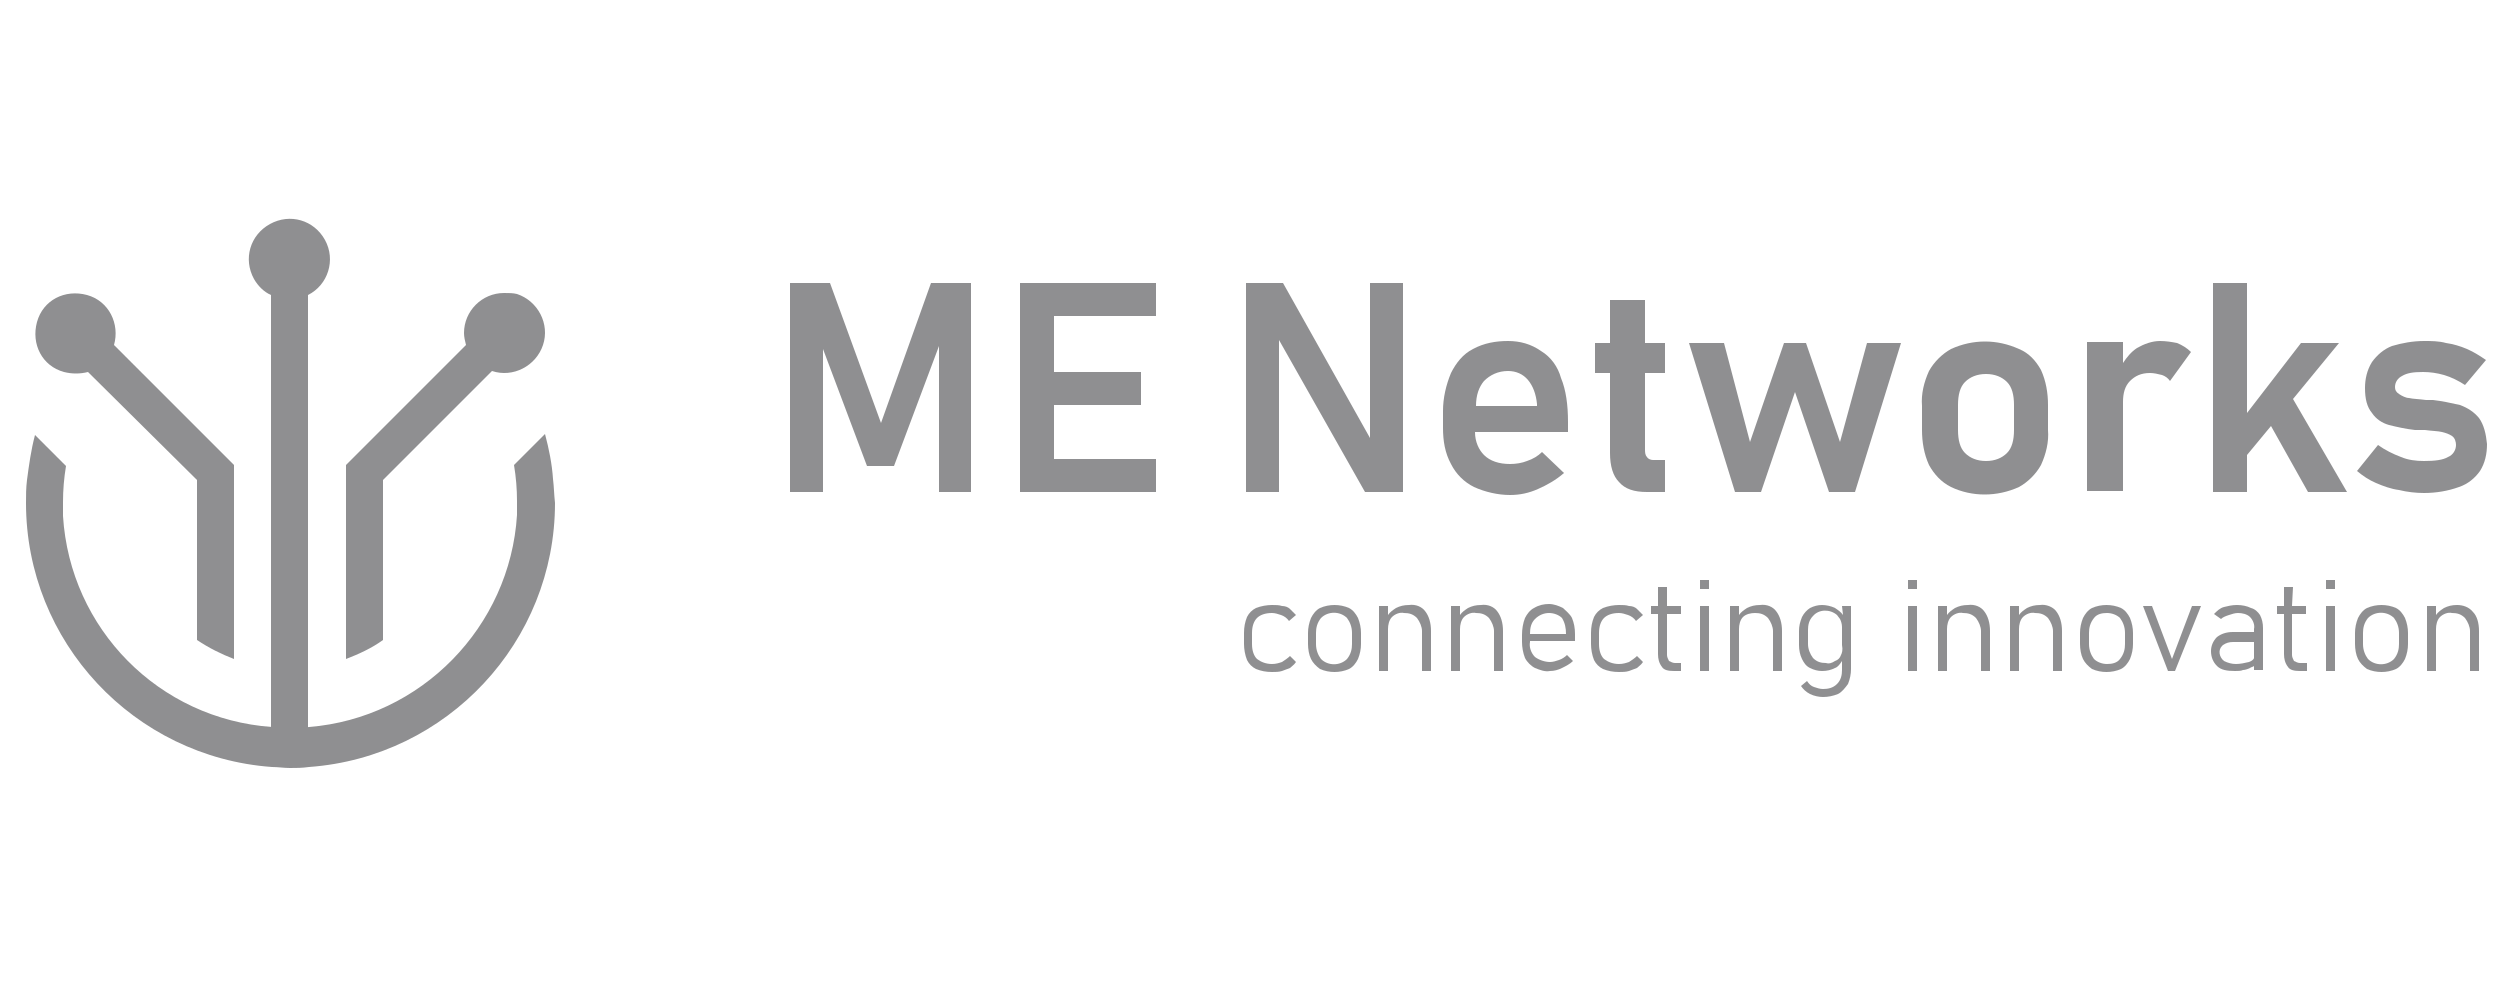 <svg xmlns="http://www.w3.org/2000/svg" xmlns:xlink="http://www.w3.org/1999/xlink" id="WordPressBadge" x="0px" y="0px" viewBox="0 0 250 100" style="enable-background:new 0 0 250 100;" xml:space="preserve"><style type="text/css">	.st0{fill:#8F8F91;}</style><g id="Ebene_2_00000105388615821300000250000003826077602420063646_">	<g id="Ebene_1-2">		<path class="st0" d="M50.4,29.3c-2.2,0-4,1.8-4,4c0,0.4,0.1,0.8,0.2,1.2L46,35.1L34.6,46.5v19.4c1.3-0.5,2.6-1.1,3.7-1.9V48    l10.9-10.9c2.1,0.7,4.4-0.5,5.1-2.6c0.7-2.1-0.5-4.4-2.6-5.1C51.3,29.3,50.9,29.3,50.4,29.3L50.4,29.3z"></path>		<path class="st0" d="M11.4,34.5c0.6-2.1-0.5-4.4-2.7-5s-4.4,0.5-5,2.7s0.5,4.4,2.7,5c0.8,0.2,1.6,0.2,2.4,0L19.7,48v16    c1.2,0.8,2.4,1.4,3.7,1.9V46.5L11.4,34.5z"></path>		<path class="st0" d="M55.3,47.9L55.3,47.9c-0.1-1.5-0.4-3-0.8-4.5l-3.1,3.1c0.2,1.2,0.3,2.4,0.3,3.6c0,0.5,0,1,0,1.4l0,0    c-0.7,11.2-9.6,20.3-20.8,21.2c-0.6,0.1-1.3,0.1-1.9,0.1s-1.2,0-1.8-0.1C15.9,71.9,7,62.9,6.3,51.6c0-0.5,0-0.9,0-1.4    c0-1.2,0.1-2.4,0.3-3.6l-3.1-3.1c-0.4,1.5-0.6,3-0.8,4.5c-0.1,0.8-0.1,1.5-0.1,2.3c0,13.9,10.8,25.4,24.6,26.4    c0.6,0,1.2,0.1,1.8,0.1s1.2,0,1.9-0.1c13.8-1,24.6-12.5,24.6-26.4C55.4,49.4,55.4,48.7,55.3,47.9z"></path>		<path class="st0" d="M32.5,24c-1.1-2-3.5-2.7-5.5-1.6s-2.7,3.5-1.6,5.5c0.4,0.7,1,1.3,1.7,1.6v47.1c0.6,0,1.2,0.1,1.8,0.1    c0.6,0,1.2,0,1.9-0.1V29.5C32.8,28.5,33.6,26,32.5,24C32.5,24,32.5,24,32.5,24z"></path>		<polygon class="st0" points="137,43.8 128.3,28.3 124.6,28.3 124.6,49.2 127.9,49.2 127.9,34 136.5,49.2 140.3,49.2 140.3,28.3     137,28.3   "></polygon>		<path class="st0" d="M154.1,35.1c-1-0.7-2.1-1-3.3-1c-1.2,0-2.4,0.2-3.5,0.8c-1,0.5-1.7,1.4-2.2,2.4c-0.5,1.2-0.8,2.5-0.8,3.8v1.7    c0,1.3,0.2,2.5,0.8,3.6c0.5,1,1.3,1.8,2.3,2.3c1.1,0.5,2.4,0.8,3.6,0.8c1,0,1.9-0.2,2.8-0.6c0.9-0.4,1.8-0.9,2.6-1.6l-2.2-2.1    c-0.4,0.4-0.9,0.7-1.5,0.9c-0.5,0.2-1.1,0.3-1.7,0.3c-1.1,0-2-0.3-2.6-0.9c-0.5-0.5-0.9-1.3-0.9-2.3h9.3v-1c0-1.7-0.2-3.2-0.7-4.4    C155.8,36.7,155.1,35.7,154.1,35.1z M147.6,40.6c0-1.1,0.3-1.9,0.8-2.5c0.6-0.6,1.4-1,2.4-1c0.8,0,1.5,0.3,2,0.9    c0.5,0.6,0.8,1.4,0.9,2.4l0,0.2H147.6z"></path>		<path class="st0" d="M164.5,30H161v4.3h-1.5v3h1.5v8c0,1.3,0.3,2.3,0.9,2.9c0.6,0.7,1.5,1,2.8,1h1.8V46h-1.2    c-0.2,0-0.5-0.1-0.6-0.3c-0.2-0.2-0.2-0.5-0.2-0.8v-7.6h2v-3h-2L164.5,30z"></path>		<polygon class="st0" points="184,44.2 180.6,34.3 178.4,34.3 175,44.2 172.4,34.3 168.9,34.3 173.5,49.2 176.1,49.2 179.5,39.2     182.9,49.2 185.5,49.2 190.1,34.3 186.7,34.3   "></polygon>		<path class="st0" d="M201.9,34.9c-2.2-1-4.6-1-6.8,0c-0.9,0.5-1.7,1.3-2.2,2.2c-0.5,1.1-0.8,2.3-0.7,3.5v2.4    c0,1.2,0.2,2.4,0.7,3.5c0.5,0.9,1.2,1.7,2.2,2.2c2.1,1,4.6,1,6.8,0c0.9-0.5,1.7-1.3,2.2-2.2c0.5-1.1,0.8-2.3,0.7-3.5v-2.5    c0-1.2-0.2-2.4-0.7-3.5C203.6,36.1,202.9,35.3,201.9,34.9z M201.4,43c0,1-0.2,1.8-0.7,2.3s-1.2,0.8-2.1,0.8    c-0.9,0-1.6-0.3-2.1-0.8s-0.7-1.3-0.7-2.3v-2.5c0-1,0.2-1.8,0.7-2.3c0.5-0.5,1.2-0.8,2.1-0.8c0.9,0,1.6,0.3,2.1,0.8    c0.5,0.5,0.7,1.3,0.7,2.3V43z"></path>		<path class="st0" d="M216,34.1c-0.8,0-1.6,0.3-2.3,0.7c-0.6,0.4-1,0.9-1.4,1.5v-2.1h-3.6v14.9h3.6v-8.9c0-0.9,0.2-1.6,0.7-2.1    c0.5-0.5,1.1-0.8,2-0.8c0.4,0,0.8,0.1,1.2,0.2c0.3,0.1,0.6,0.3,0.8,0.6l2.1-2.9c-0.4-0.4-0.9-0.7-1.4-0.9    C217.2,34.2,216.6,34.1,216,34.1z"></path>		<polygon class="st0" points="233.9,34.3 230.1,34.3 224.7,41.3 224.7,28.3 221.3,28.3 221.3,49.2 224.7,49.2 224.7,45.5     227.1,42.6 230.8,49.2 234.7,49.2 229.3,39.9   "></polygon>		<path class="st0" d="M247.9,41.8c-0.5-0.6-1.1-1-1.9-1.3c-0.9-0.2-1.8-0.4-2.7-0.5c0,0-0.1,0-0.1,0H243c-0.1,0-0.2,0-0.2,0l-0.2,0    c-0.7-0.1-1.3-0.1-1.7-0.2c-0.3,0-0.7-0.2-1-0.4c-0.3-0.2-0.4-0.4-0.4-0.7c0-0.5,0.3-0.9,0.7-1.1c0.5-0.3,1.1-0.4,2.1-0.4    c0.7,0,1.4,0.1,2.1,0.3c0.7,0.2,1.5,0.6,2.1,1l2.1-2.5c-0.6-0.4-1.2-0.8-1.9-1.1c-0.7-0.3-1.4-0.5-2.1-0.6    c-0.7-0.2-1.5-0.2-2.2-0.2c-1.1,0-2.2,0.2-3.2,0.5c-0.8,0.3-1.5,0.9-2,1.6c-0.5,0.8-0.7,1.7-0.7,2.6c0,1.1,0.2,1.9,0.7,2.5    c0.4,0.6,1,1,1.7,1.2c0.8,0.2,1.7,0.4,2.6,0.5c0,0,0.1,0,0.1,0c0,0,0.1,0,0.1,0c0.1,0,0.3,0,0.4,0l0.4,0c0.7,0.1,1.3,0.1,1.7,0.2    c0.4,0.1,0.7,0.2,1,0.4c0.3,0.2,0.4,0.6,0.4,0.9c0,0.5-0.3,1-0.8,1.2c-0.5,0.3-1.3,0.4-2.4,0.4c-0.8,0-1.6-0.1-2.3-0.4    c-0.8-0.3-1.6-0.7-2.3-1.2l-2.1,2.6c0.6,0.5,1.2,0.9,1.9,1.2c0.7,0.3,1.5,0.6,2.3,0.7c0.8,0.2,1.7,0.3,2.5,0.3    c1.2,0,2.4-0.2,3.5-0.6c0.9-0.3,1.6-0.9,2.1-1.6c0.5-0.8,0.7-1.7,0.7-2.7C248.6,43.4,248.4,42.5,247.9,41.8z"></path>		<polygon class="st0" points="88.1,42.3 83,28.3 79,28.3 79,49.2 82.3,49.2 82.3,34.9 86.7,46.6 89.4,46.6 93.9,34.6 93.9,49.2     97.1,49.2 97.1,28.3 93.1,28.3   "></polygon>		<polygon class="st0" points="115.6,31.6 115.6,28.3 105.4,28.3 103.4,28.3 102,28.3 102,49.2 103.4,49.2 105.4,49.2 115.6,49.2     115.6,45.9 105.4,45.9 105.4,40.5 114.1,40.5 114.1,37.2 105.4,37.2 105.4,31.6   "></polygon>		<path class="st0" d="M125.7,61.8c0.3-0.3,0.8-0.5,1.5-0.5c0.3,0,0.6,0.1,0.9,0.2c0.3,0.1,0.6,0.3,0.8,0.6l0.7-0.6    c-0.2-0.2-0.4-0.4-0.6-0.6c-0.2-0.2-0.5-0.3-0.8-0.3c-0.3-0.1-0.6-0.1-1-0.1c-0.5,0-1.1,0.1-1.6,0.3c-0.4,0.2-0.7,0.5-0.9,0.9    c-0.2,0.5-0.3,1-0.3,1.6v1.1c0,0.5,0.1,1.1,0.3,1.6c0.2,0.4,0.5,0.7,0.9,0.9c0.5,0.2,1,0.3,1.6,0.3c0.3,0,0.7,0,1-0.1    c0.3-0.1,0.5-0.2,0.8-0.3c0.2-0.2,0.4-0.3,0.6-0.6l-0.6-0.6c-0.2,0.2-0.5,0.4-0.8,0.6c-0.3,0.1-0.6,0.2-1,0.2    c-0.6,0-1.1-0.2-1.5-0.5c-0.3-0.3-0.5-0.8-0.5-1.5v-1.1C125.2,62.6,125.4,62.1,125.7,61.8z"></path>		<path class="st0" d="M134.9,60.8c-0.9-0.4-2-0.4-2.9,0c-0.4,0.2-0.7,0.6-0.9,1c-0.2,0.5-0.3,1-0.3,1.5v1.1c0,0.5,0.1,1.1,0.3,1.5    c0.2,0.4,0.5,0.7,0.9,1c0.9,0.4,2,0.4,2.9,0c0.4-0.2,0.7-0.6,0.9-1c0.2-0.5,0.3-1,0.3-1.5v-1.1c0-0.5-0.1-1-0.3-1.5    C135.6,61.4,135.3,61,134.9,60.8z M135.2,64.4c0,0.5-0.1,1-0.5,1.5c-0.7,0.7-1.9,0.7-2.6,0c-0.3-0.4-0.5-0.9-0.5-1.5v-1.1    c0-0.5,0.1-1,0.5-1.5c0.7-0.7,1.9-0.7,2.6,0c0.3,0.4,0.5,0.9,0.5,1.5V64.4z"></path>		<path class="st0" d="M140.9,60.5c-0.5,0-0.9,0.1-1.3,0.3c-0.3,0.2-0.6,0.4-0.8,0.7v-0.9h-0.9v6.5h0.9v-4.2c0-0.4,0.1-0.9,0.4-1.2    c0.3-0.3,0.8-0.5,1.2-0.4c0.5,0,0.9,0.1,1.3,0.5c0.3,0.4,0.5,0.9,0.5,1.3v4h0.9v-4c0-0.8-0.2-1.5-0.6-2    C142.2,60.7,141.6,60.4,140.9,60.5z"></path>		<path class="st0" d="M148.1,60.5c-0.5,0-0.9,0.1-1.3,0.3c-0.3,0.2-0.6,0.4-0.8,0.7v-0.9h-0.9v6.5h0.9v-4.2c0-0.4,0.1-0.9,0.4-1.2    c0.3-0.3,0.8-0.5,1.2-0.4c0.5,0,0.9,0.1,1.3,0.5c0.3,0.4,0.5,0.9,0.5,1.3v4h0.9v-4c0-0.8-0.2-1.5-0.6-2    C149.4,60.7,148.8,60.4,148.1,60.5z"></path>		<path class="st0" d="M156.3,60.8c-0.4-0.2-0.9-0.4-1.4-0.4c-0.5,0-1,0.1-1.5,0.4c-0.4,0.2-0.7,0.6-0.9,1c-0.2,0.5-0.3,1.1-0.3,1.7    v0.7c0,0.5,0.1,1.1,0.3,1.6c0.2,0.4,0.6,0.8,1,1c0.5,0.2,1,0.4,1.5,0.3c0.4,0,0.8-0.1,1.2-0.3c0.4-0.2,0.8-0.4,1.1-0.7l-0.6-0.6    c-0.2,0.2-0.5,0.4-0.8,0.5c-0.3,0.1-0.6,0.2-0.9,0.2c-0.5,0-1.1-0.2-1.5-0.5c-0.4-0.4-0.6-1-0.5-1.5v-0.1h4.5v-0.7    c0-0.6-0.1-1.1-0.3-1.6C157,61.4,156.6,61.1,156.3,60.8z M156.6,63.4h-3.6c0-0.6,0.1-1.1,0.5-1.5c0.4-0.4,0.9-0.6,1.4-0.6    c0.5,0,1,0.2,1.3,0.5C156.5,62.3,156.6,62.8,156.6,63.4L156.6,63.4z"></path>		<path class="st0" d="M160.4,61.8c0.3-0.3,0.8-0.5,1.5-0.5c0.3,0,0.6,0.1,0.9,0.2c0.3,0.1,0.6,0.3,0.8,0.6l0.7-0.6    c-0.2-0.2-0.4-0.4-0.6-0.6c-0.2-0.2-0.5-0.3-0.8-0.3c-0.3-0.1-0.6-0.1-1-0.1c-0.5,0-1.1,0.1-1.6,0.3c-0.4,0.2-0.7,0.5-0.9,0.9    c-0.2,0.5-0.3,1-0.3,1.6v1.1c0,0.5,0.1,1.1,0.3,1.6c0.2,0.4,0.5,0.7,0.9,0.9c0.5,0.2,1,0.3,1.6,0.3c0.3,0,0.7,0,1-0.1    c0.3-0.1,0.5-0.2,0.8-0.3c0.2-0.2,0.4-0.3,0.6-0.6l-0.6-0.6c-0.2,0.2-0.5,0.4-0.8,0.6c-0.3,0.1-0.6,0.2-1,0.2    c-0.6,0-1.1-0.2-1.5-0.5c-0.3-0.3-0.5-0.8-0.5-1.5v-1.1C159.9,62.6,160.1,62.1,160.4,61.8z"></path>		<path class="st0" d="M166.7,58.7h-0.9v1.9h-0.7v0.8h0.7v4c0,0.5,0.1,0.9,0.4,1.3c0.2,0.3,0.6,0.4,1.2,0.4h0.7v-0.8h-0.6    c-0.2,0-0.4-0.1-0.6-0.2c-0.1-0.2-0.2-0.4-0.2-0.6v-4.1h1.4v-0.8h-1.4L166.7,58.7z"></path>		<rect x="170" y="58" class="st0" width="0.9" height="0.9"></rect>		<rect x="170" y="60.6" class="st0" width="0.9" height="6.5"></rect>		<path class="st0" d="M176,60.5c-0.5,0-0.9,0.1-1.3,0.3c-0.3,0.2-0.6,0.4-0.8,0.7v-0.9H173v6.5h0.9v-4.2c0-0.4,0.1-0.9,0.4-1.2    c0.3-0.3,0.8-0.4,1.2-0.4c0.5,0,0.9,0.1,1.3,0.5c0.3,0.4,0.5,0.9,0.5,1.3v4h0.9v-4c0-0.8-0.2-1.5-0.6-2    C177.3,60.7,176.7,60.4,176,60.5z"></path>		<path class="st0" d="M184.3,61.5c-0.2-0.3-0.5-0.5-0.8-0.7c-0.4-0.2-0.9-0.3-1.3-0.3c-0.4,0-0.8,0.1-1.2,0.3    c-0.3,0.2-0.6,0.5-0.8,0.9c-0.2,0.5-0.3,0.9-0.3,1.4v1.4c0,0.5,0.1,1,0.3,1.4c0.2,0.4,0.4,0.7,0.8,0.9c0.4,0.2,0.8,0.3,1.2,0.3    c0.5,0,0.9-0.1,1.3-0.3c0.3-0.1,0.5-0.4,0.7-0.7V67c0,0.5-0.1,1-0.5,1.4c-0.4,0.4-0.9,0.5-1.4,0.5c-0.3,0-0.6-0.1-0.9-0.2    c-0.3-0.1-0.5-0.3-0.7-0.6l-0.6,0.5c0.2,0.3,0.5,0.6,0.9,0.8c0.4,0.2,0.9,0.3,1.3,0.3c0.5,0,1-0.1,1.5-0.3c0.4-0.2,0.7-0.6,1-1    c0.2-0.5,0.3-1,0.3-1.5v-6.3h-0.9L184.3,61.5z M184.1,65.5c-0.1,0.3-0.3,0.5-0.6,0.6c-0.3,0.2-0.6,0.3-0.9,0.2    c-0.5,0-0.9-0.1-1.3-0.5c-0.3-0.4-0.5-0.9-0.5-1.4v-1.4c0-0.5,0.1-1,0.5-1.4c0.6-0.7,1.7-0.7,2.4-0.1c0.1,0.1,0.2,0.3,0.3,0.4    c0.1,0.2,0.2,0.5,0.2,0.8v1.8C184.3,65,184.2,65.3,184.1,65.5z"></path>		<rect x="190.8" y="58" class="st0" width="0.9" height="0.9"></rect>		<rect x="190.8" y="60.6" class="st0" width="0.9" height="6.5"></rect>		<path class="st0" d="M196.8,60.5c-0.5,0-0.9,0.1-1.3,0.3c-0.3,0.2-0.6,0.4-0.8,0.7v-0.9h-0.9v6.5h0.9v-4.2c0-0.4,0.1-0.9,0.4-1.2    c0.3-0.3,0.8-0.5,1.2-0.4c0.5,0,0.9,0.1,1.3,0.5c0.3,0.4,0.5,0.9,0.5,1.3v4h0.9v-4c0-0.8-0.2-1.5-0.6-2    C198.1,60.7,197.5,60.4,196.8,60.5z"></path>		<path class="st0" d="M204,60.5c-0.5,0-0.9,0.1-1.3,0.3c-0.3,0.2-0.6,0.4-0.8,0.7v-0.9H201v6.5h0.9v-4.2c0-0.4,0.1-0.9,0.4-1.2    c0.3-0.3,0.8-0.5,1.2-0.4c0.5,0,0.9,0.1,1.3,0.5c0.3,0.4,0.5,0.9,0.5,1.3v4h0.9v-4c0-0.8-0.2-1.5-0.6-2    C205.3,60.7,204.6,60.4,204,60.5z"></path>		<path class="st0" d="M212.1,60.8c-0.9-0.4-2-0.4-2.9,0c-0.4,0.2-0.7,0.6-0.9,1c-0.2,0.5-0.3,1-0.3,1.5v1.1c0,0.5,0.1,1.1,0.3,1.5    c0.2,0.4,0.5,0.7,0.9,1c0.9,0.4,2,0.4,2.9,0c0.4-0.2,0.7-0.6,0.9-1c0.2-0.5,0.3-1,0.3-1.5v-1.1c0-0.5-0.1-1-0.3-1.5    C212.8,61.4,212.5,61,212.1,60.8z M212.5,64.4c0,0.5-0.1,1-0.5,1.5c-0.3,0.4-0.8,0.5-1.3,0.5c-0.5,0-1-0.2-1.3-0.5    c-0.3-0.4-0.5-0.9-0.5-1.5v-1.1c0-0.5,0.1-1,0.5-1.5c0.3-0.4,0.8-0.5,1.3-0.5c0.5,0,1,0.2,1.3,0.5c0.3,0.4,0.5,0.9,0.5,1.5V64.4z"></path>		<polygon class="st0" points="217.2,65.9 215.2,60.6 214.3,60.6 216.8,67.1 217.5,67.1 220.1,60.6 219.2,60.6   "></polygon>		<path class="st0" d="M225.1,60.8c-0.4-0.2-0.9-0.3-1.4-0.3c-0.5,0-0.9,0.1-1.3,0.2c-0.4,0.1-0.7,0.4-1,0.7l0.7,0.5    c0.2-0.2,0.5-0.3,0.8-0.4c0.3-0.1,0.6-0.2,0.9-0.2c0.4,0,0.9,0.1,1.2,0.4c0.3,0.3,0.5,0.8,0.4,1.2v0.3h-2.1    c-0.7,0-1.2,0.2-1.6,0.5c-0.4,0.4-0.6,0.9-0.6,1.4c0,0.6,0.2,1.1,0.6,1.5c0.4,0.4,1,0.5,1.8,0.5c0.3,0,0.6,0,0.8-0.1    c0.2,0,0.5-0.1,0.7-0.2c0.1-0.1,0.3-0.1,0.4-0.2v0.4h0.9v-4.2c0-0.5-0.1-0.9-0.3-1.3C225.8,61.2,225.5,60.9,225.1,60.8z     M224.9,66.2c-0.4,0.1-0.9,0.2-1.3,0.2c-0.4,0-0.8-0.1-1.2-0.3c-0.5-0.4-0.6-1.1-0.2-1.5c0,0,0.1-0.1,0.1-0.1    c0.3-0.2,0.6-0.3,1-0.3h2.1v1.6C225.4,65.9,225.2,66.1,224.9,66.2L224.9,66.2z"></path>		<path class="st0" d="M229.3,58.7h-0.9v1.9h-0.7v0.8h0.7v4c0,0.5,0.1,0.9,0.4,1.3c0.2,0.3,0.6,0.4,1.2,0.4h0.7v-0.8H230    c-0.2,0-0.4-0.1-0.6-0.2c-0.1-0.2-0.2-0.4-0.2-0.6v-4.1h1.4v-0.8h-1.4L229.3,58.7z"></path>		<rect x="232.6" y="58" class="st0" width="0.9" height="0.9"></rect>		<rect x="232.6" y="60.6" class="st0" width="0.9" height="6.5"></rect>		<path class="st0" d="M239.6,60.8c-0.9-0.4-2-0.4-2.9,0c-0.4,0.2-0.7,0.6-0.9,1c-0.2,0.5-0.3,1-0.3,1.5v1.1c0,0.5,0.1,1.1,0.3,1.5    c0.2,0.4,0.5,0.7,0.9,1c0.9,0.4,2,0.4,2.9,0c0.4-0.2,0.7-0.6,0.9-1c0.2-0.5,0.3-1,0.3-1.5v-1.1c0-0.5-0.1-1-0.3-1.5    C240.3,61.4,240,61,239.6,60.8z M239.9,64.4c0,0.5-0.1,1-0.5,1.5c-0.7,0.7-1.9,0.7-2.6,0c-0.3-0.4-0.5-0.9-0.5-1.5v-1.1    c0-0.5,0.1-1,0.5-1.5c0.7-0.7,1.9-0.7,2.6,0c0.3,0.4,0.5,0.9,0.5,1.5V64.4z"></path>		<path class="st0" d="M247.3,61.2c-0.4-0.5-1-0.7-1.6-0.7c-0.5,0-0.9,0.1-1.3,0.3c-0.3,0.2-0.6,0.4-0.8,0.7v-0.9h-0.9v6.5h0.9v-4.2    c0-0.4,0.1-0.9,0.4-1.2c0.3-0.3,0.8-0.5,1.2-0.4c0.5,0,0.9,0.1,1.3,0.5c0.3,0.4,0.5,0.9,0.5,1.3v4h0.9v-4    C247.9,62.3,247.7,61.6,247.3,61.2z"></path>	</g></g></svg>